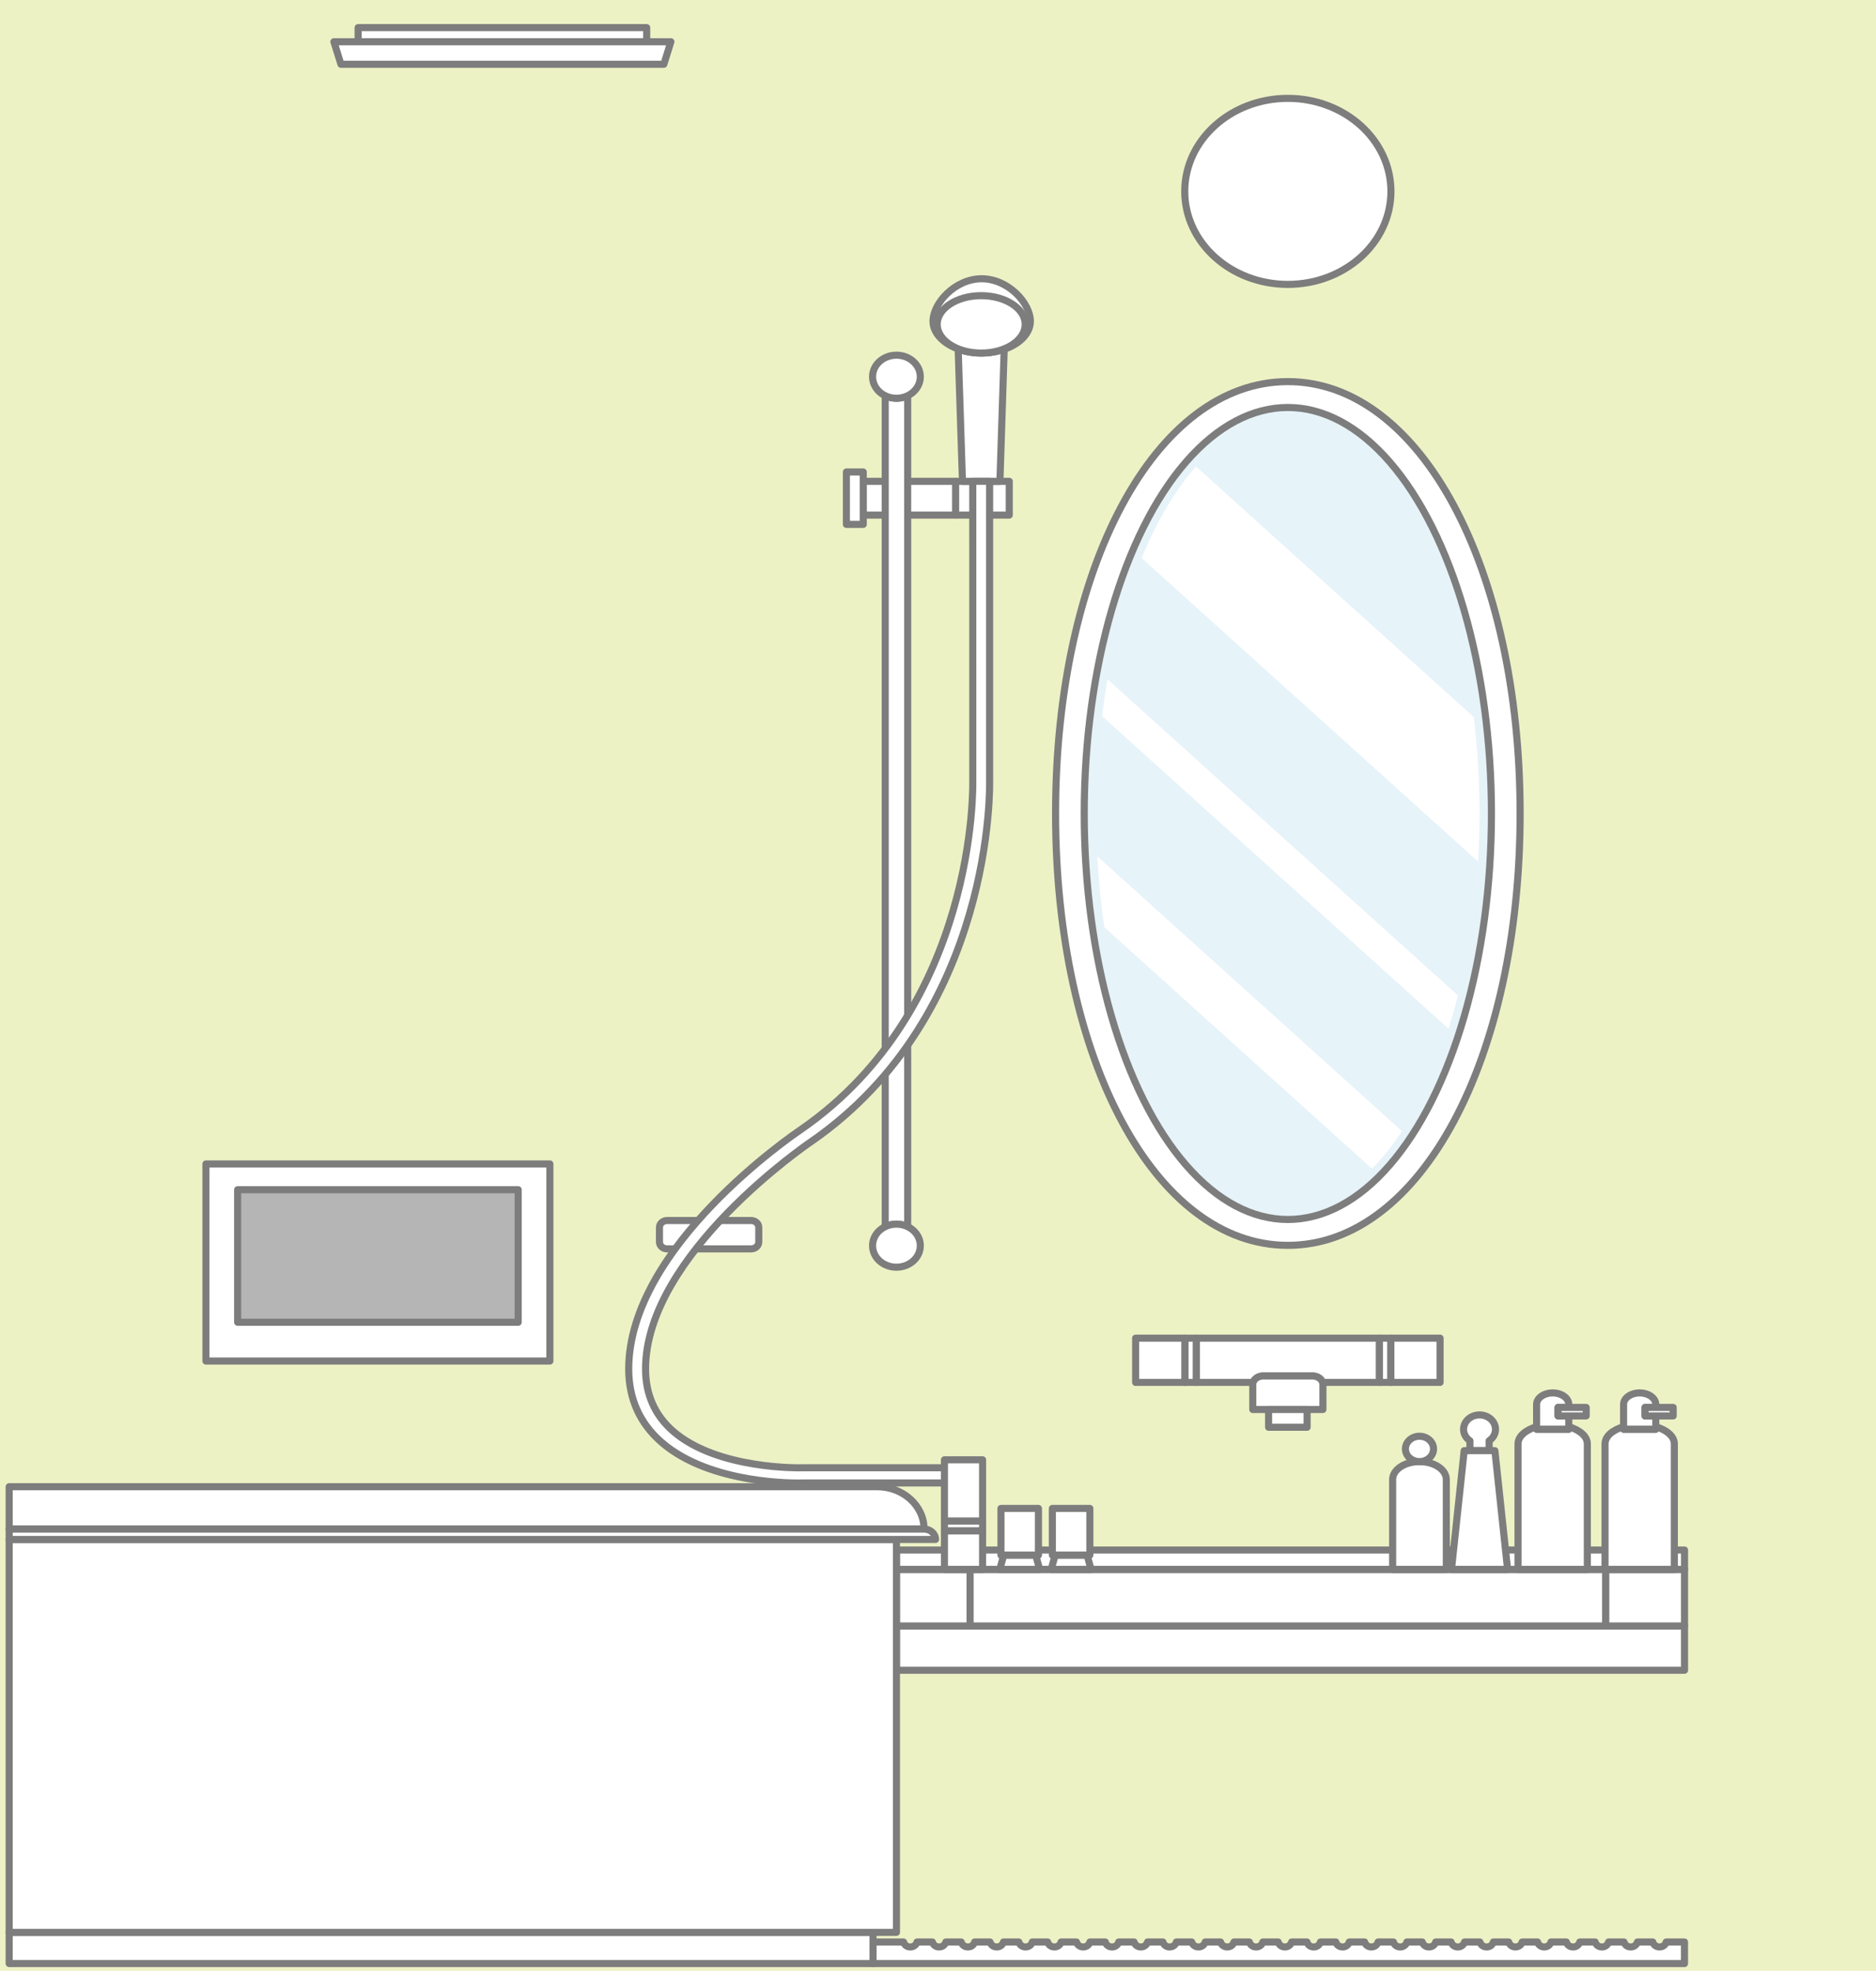 <?xml version="1.0" encoding="UTF-8"?><svg id="_レイヤー_2" xmlns="http://www.w3.org/2000/svg" width="44.138mm" height="46.377mm" viewBox="0 0 125.117 131.461"><defs><style>.cls-1{fill:#e6f3f9;}.cls-1,.cls-2,.cls-3,.cls-4{stroke-width:0px;}.cls-5{fill:none;stroke:#7d7d7d;stroke-linecap:round;stroke-linejoin:round;stroke-width:.473px;}.cls-2{fill:#fff;}.cls-3{fill:#b5b5b6;}.cls-4{fill:#edf2c5;}</style></defs><g id="_レイヤー_1-2"><rect class="cls-4" width="125.117" height="131.461"/><rect class="cls-2" x="59.786" y="108.457" width="52.562" height="2.952"/><rect class="cls-5" x="59.787" y="108.457" width="52.561" height="2.952"/><rect class="cls-2" x="59.786" y="104.683" width="4.913" height="3.773"/><rect class="cls-5" x="59.787" y="104.683" width="4.912" height="3.774"/><rect class="cls-2" x="107.083" y="104.683" width="5.265" height="3.773"/><rect class="cls-5" x="107.083" y="104.683" width="5.265" height="3.774"/><rect class="cls-2" x="64.699" y="104.683" width="42.384" height="3.773"/><rect class="cls-5" x="64.699" y="104.683" width="42.384" height="3.774"/><rect class="cls-2" x="59.786" y="103.39" width="52.562" height="1.293"/><rect class="cls-5" x="59.787" y="103.39" width="52.561" height="1.293"/><path class="cls-2" d="M92.767,12.764c0,3.428-3.077,6.205-6.876,6.205-3.798,0-6.876-2.777-6.876-6.205,0-3.426,3.078-6.205,6.876-6.205,3.799,0,6.876,2.779,6.876,6.205"/><ellipse class="cls-5" cx="85.891" cy="12.764" rx="6.876" ry="6.205"/><rect class="cls-2" x="79.021" y="89.259" width=".771" height="2.951"/><rect class="cls-5" x="79.021" y="89.259" width=".771" height="2.951"/><rect class="cls-2" x="75.739" y="89.259" width="3.282" height="2.951"/><rect class="cls-5" x="75.739" y="89.259" width="3.282" height="2.951"/><rect class="cls-2" x="91.991" y="89.259" width=".77" height="2.951"/><rect class="cls-5" x="91.991" y="89.259" width=".77" height="2.951"/><rect class="cls-2" x="92.761" y="89.259" width="3.281" height="2.951"/><rect class="cls-5" x="92.761" y="89.259" width="3.282" height="2.951"/><path class="cls-2" d="M79.792,89.259v2.951h3.796c.079-.246.341-.43.668-.43h3.269c.327,0,.59.184.669.43h3.797v-2.951h-12.199Z"/><path class="cls-5" d="M79.792,89.259v2.951h3.796c.079-.246.341-.43.668-.43h3.269c.327,0,.59.184.669.43h3.797v-2.951h-12.199Z"/><path class="cls-2" d="M88.23,94.016v-1.666c0-.314-.316-.57-.705-.57h-3.269c-.389,0-.704.256-.704.57v1.666h4.678Z"/><path class="cls-5" d="M88.23,94.016v-1.666c0-.314-.316-.57-.705-.57h-3.269c-.389,0-.704.256-.704.57v1.666h4.678Z"/><rect class="cls-2" x="84.607" y="94.018" width="2.568" height="1.184"/><rect class="cls-5" x="84.607" y="94.016" width="2.568" height="1.186"/><path class="cls-2" d="M85.891,83.068c-8.83,0-15.491-12.386-15.491-28.808,0-16.423,6.661-28.807,15.491-28.807,8.831,0,15.491,12.384,15.491,28.807,0,16.422-6.66,28.808-15.491,28.808"/><path class="cls-5" d="M85.891,83.068c-8.83,0-15.491-12.386-15.491-28.808,0-16.423,6.661-28.807,15.491-28.807,8.831,0,15.491,12.384,15.491,28.807,0,16.422-6.66,28.808-15.491,28.808Z"/><path class="cls-1" d="M85.891,81.343c-7.615,0-13.579-11.896-13.579-27.082,0-15.187,5.964-27.082,13.579-27.082,7.614,0,13.579,11.895,13.579,27.082,0,15.186-5.965,27.082-13.579,27.082"/><ellipse class="cls-5" cx="85.891" cy="54.261" rx="13.579" ry="27.082"/><path class="cls-2" d="M73.5,47.768l23.108,20.853c.227-.717.437-1.459.629-2.221l-23.373-21.091c-.14.804-.262,1.623-.364,2.459"/><path class="cls-2" d="M73.648,61.847l17.852,16.106c.705-.71,1.373-1.55,1.998-2.505l-20.314-18.33c.085,1.625.243,3.205.464,4.729"/><path class="cls-2" d="M98.674,54.261c0-2.22-.134-4.371-.384-6.433l-18.524-16.712c-1.385,1.563-2.613,3.643-3.626,6.108l22.437,20.244c.062-1.052.097-2.121.097-3.207"/><path class="cls-2" d="M99.741,95.341c0-.531-.477-.962-1.066-.962-.588,0-1.065.431-1.065.962,0,.313.169.59.426.764v.658h1.279v-.658c.256-.174.426-.451.426-.764"/><path class="cls-5" d="M99.741,95.341c0-.531-.477-.962-1.066-.962-.588,0-1.065.431-1.065.962,0,.313.169.59.426.764v.658h1.279v-.658c.256-.174.426-.451.426-.764Z"/><polygon class="cls-2" points="100.547 104.683 96.804 104.683 97.651 96.763 99.699 96.763 100.547 104.683"/><polygon class="cls-5" points="100.547 104.683 96.804 104.683 97.651 96.763 99.699 96.763 100.547 104.683"/><path class="cls-2" d="M92.88,104.683v-5.996c0-.658.802-1.193,1.791-1.193.988,0,1.789.535,1.789,1.193v5.996h-3.58Z"/><path class="cls-5" d="M92.88,104.683v-5.996c0-.658.802-1.193,1.791-1.193.988,0,1.789.535,1.789,1.193v5.996h-3.58Z"/><path class="cls-2" d="M95.608,96.647c0,.468-.42.846-.937.846-.518,0-.938-.378-.938-.846,0-.467.42-.846.938-.846.517,0,.937.379.937.846"/><path class="cls-5" d="M95.608,96.647c0,.468-.42.846-.937.846-.518,0-.938-.378-.938-.846,0-.467.42-.846.938-.846.517,0,.937.379.937.846Z"/><path class="cls-2" d="M104.627,95.165v.167h-2.146v-.167c-.733.219-1.238.643-1.238,1.141v8.377h4.622v-8.377c0-.498-.505-.922-1.238-1.141"/><path class="cls-5" d="M104.627,95.165v.167h-2.146v-.167c-.733.219-1.238.643-1.238,1.141v8.377h4.622v-8.377c0-.498-.505-.922-1.238-1.141Z"/><path class="cls-2" d="M103.912,94.446v-.566h.715v-.202c0-.423-.48-.767-1.073-.767s-1.073.344-1.073.767v1.654h2.146v-.886h-.715Z"/><path class="cls-5" d="M103.912,94.446v-.566h.715v-.202c0-.423-.48-.767-1.073-.767s-1.073.344-1.073.767v1.654h2.146v-.886h-.715Z"/><rect class="cls-2" x="103.912" y="93.88" width="1.877" height=".566"/><rect class="cls-5" x="103.912" y="93.88" width="1.877" height=".566"/><path class="cls-2" d="M110.429,95.165v.167h-2.147v-.167c-.733.219-1.237.643-1.237,1.141v8.377h4.622v-8.377c0-.498-.505-.922-1.238-1.141"/><path class="cls-5" d="M110.429,95.165v.167h-2.147v-.167c-.733.219-1.237.643-1.237,1.141v8.377h4.622v-8.377c0-.498-.505-.922-1.238-1.141Z"/><path class="cls-2" d="M109.714,94.446v-.566h.715v-.202c0-.423-.481-.767-1.073-.767-.593,0-1.074.344-1.074.767v1.654h2.147v-.886h-.715Z"/><path class="cls-5" d="M109.714,94.446v-.566h.715v-.202c0-.423-.481-.767-1.073-.767-.593,0-1.074.344-1.074.767v1.654h2.147v-.886h-.715Z"/><rect class="cls-2" x="109.714" y="93.88" width="1.877" height=".566"/><rect class="cls-5" x="109.714" y="93.88" width="1.877" height=".566"/><path class="cls-2" d="M111.127,129.537c-.047.188-.225.332-.448.332-.223,0-.401-.144-.448-.332h-1.026c-.047.188-.224.332-.448.332-.223,0-.4-.144-.448-.332h-1.026c-.047.188-.224.332-.447.332-.224,0-.401-.144-.449-.332h-1.025c-.048.188-.225.332-.448.332-.223,0-.401-.144-.449-.332h-1.025c-.047.188-.225.332-.448.332-.223,0-.401-.144-.448-.332h-1.026c-.047.188-.225.332-.448.332-.223,0-.4-.144-.448-.332h-1.025c-.048.188-.225.332-.448.332-.224,0-.401-.144-.449-.332h-1.025c-.048.188-.225.332-.448.332s-.401-.144-.449-.332h-1.025c-.047.188-.225.332-.448.332-.223,0-.401-.144-.448-.332h-1.026c-.047.188-.224.332-.448.332-.223,0-.4-.144-.448-.332h-1.025c-.048.188-.225.332-.449.332-.223,0-.4-.144-.448-.332h-1.025c-.048.188-.225.332-.448.332-.223,0-.401-.144-.448-.332h-1.026c-.047.188-.225.332-.448.332-.223,0-.401-.144-.448-.332h-1.026c-.047.188-.225.332-.448.332-.223,0-.4-.144-.448-.332h-1.025c-.048.188-.225.332-.448.332-.224,0-.401-.144-.449-.332h-1.025c-.048.188-.225.332-.448.332-.224,0-.401-.144-.449-.332h-1.025c-.048.188-.225.332-.448.332s-.401-.144-.448-.332h-1.026c-.048.188-.224.332-.448.332-.223,0-.401-.144-.448-.332h-1.025c-.048.188-.225.332-.449.332-.223,0-.4-.144-.448-.332h-1.026c-.047.188-.224.332-.447.332-.224,0-.401-.144-.448-.332h-1.026c-.047.188-.225.332-.448.332-.223,0-.401-.144-.448-.332h-1.026c-.047.188-.225.332-.448.332-.223,0-.401-.144-.448-.332h-1.025c-.048.188-.225.332-.449.332-.223,0-.4-.144-.448-.332h-1.025c-.048.188-.225.332-.448.332-.224,0-.401-.144-.449-.332h-1.025c-.048.188-.225.332-.448.332s-.401-.144-.449-.332h-1.025c-.047.188-.225.332-.448.332-.223,0-.401-.144-.448-.332h-1.025c-.048.188-.225.332-.449.332-.223,0-.4-.144-.448-.332h-2.041v1.438h54.124v-1.438h-1.221Z"/><path class="cls-5" d="M111.127,129.537c-.047.188-.225.332-.448.332-.223,0-.401-.144-.448-.332h-1.026c-.047.188-.224.332-.448.332-.223,0-.4-.144-.448-.332h-1.026c-.047.188-.224.332-.447.332-.224,0-.401-.144-.449-.332h-1.025c-.048.188-.225.332-.448.332-.223,0-.401-.144-.449-.332h-1.025c-.047.188-.225.332-.448.332-.223,0-.401-.144-.448-.332h-1.026c-.047.188-.225.332-.448.332-.223,0-.4-.144-.448-.332h-1.025c-.048.188-.225.332-.448.332-.224,0-.401-.144-.449-.332h-1.025c-.048.188-.225.332-.448.332s-.401-.144-.449-.332h-1.025c-.047.188-.225.332-.448.332-.223,0-.401-.144-.448-.332h-1.026c-.047.188-.224.332-.448.332-.223,0-.4-.144-.448-.332h-1.025c-.048.188-.225.332-.449.332-.223,0-.4-.144-.448-.332h-1.025c-.048.188-.225.332-.448.332-.223,0-.401-.144-.448-.332h-1.026c-.047.188-.225.332-.448.332-.223,0-.401-.144-.448-.332h-1.026c-.047.188-.225.332-.448.332-.223,0-.4-.144-.448-.332h-1.025c-.048.188-.225.332-.448.332-.224,0-.401-.144-.449-.332h-1.025c-.048.188-.225.332-.448.332-.224,0-.401-.144-.449-.332h-1.025c-.048.188-.225.332-.448.332s-.401-.144-.448-.332h-1.026c-.048.188-.224.332-.448.332-.223,0-.401-.144-.448-.332h-1.025c-.048.188-.225.332-.449.332-.223,0-.4-.144-.448-.332h-1.026c-.047.188-.224.332-.447.332-.224,0-.401-.144-.448-.332h-1.026c-.047.188-.225.332-.448.332-.223,0-.401-.144-.448-.332h-1.026c-.047.188-.225.332-.448.332-.223,0-.401-.144-.448-.332h-1.025c-.048.188-.225.332-.449.332-.223,0-.4-.144-.448-.332h-1.025c-.048.188-.225.332-.448.332-.224,0-.401-.144-.449-.332h-1.025c-.048.188-.225.332-.448.332s-.401-.144-.449-.332h-1.025c-.047.188-.225.332-.448.332-.223,0-.401-.144-.448-.332h-1.025c-.048.188-.225.332-.449.332-.223,0-.4-.144-.448-.332h-2.041v1.438h54.124v-1.438h-1.221Z"/><rect class="cls-2" x="63.73" y="32.104" width="3.581" height="2.253"/><rect class="cls-5" x="63.73" y="32.104" width="3.581" height="2.253"/><rect class="cls-2" x="57.573" y="32.104" width="6.157" height="2.253"/><rect class="cls-5" x="57.573" y="32.104" width="6.157" height="2.253"/><rect class="cls-2" x="56.449" y="31.481" width="1.124" height="3.498"/><rect class="cls-5" x="56.449" y="31.481" width="1.124" height="3.498"/><path class="cls-2" d="M59.787,81.653c-.272,0-.525.066-.749.176V26.387c.224.109.477.176.749.176.272,0,.525-.067.749-.176v55.442c-.224-.11-.477-.176-.749-.176"/><path class="cls-5" d="M59.787,81.653c-.272,0-.525.066-.749.176V26.387c.224.109.477.176.749.176.272,0,.525-.067.749-.176v55.442c-.224-.11-.477-.176-.749-.176Z"/><path class="cls-2" d="M58.194,25.127c0,.794.713,1.437,1.593,1.437.879,0,1.592-.643,1.592-1.437,0-.794-.713-1.437-1.592-1.437-.88,0-1.593.643-1.593,1.437"/><path class="cls-5" d="M58.194,25.127c0,.794.713,1.437,1.593,1.437.879,0,1.592-.643,1.592-1.437,0-.794-.713-1.437-1.592-1.437-.88,0-1.593.643-1.593,1.437Z"/><path class="cls-2" d="M58.194,83.089c0,.795.713,1.437,1.593,1.437.879,0,1.592-.642,1.592-1.437,0-.793-.713-1.436-1.592-1.436-.88,0-1.593.643-1.593,1.436"/><path class="cls-5" d="M58.194,83.089c0,.795.713,1.437,1.593,1.437.879,0,1.592-.642,1.592-1.437,0-.793-.713-1.436-1.592-1.436-.88,0-1.593.643-1.593,1.436Z"/><path class="cls-2" d="M65.439,23.55c.558,0,1.076-.1,1.535-.263l-.286,8.818h-2.498l-.286-8.818c.458.163.976.263,1.535.263"/><path class="cls-5" d="M65.439,23.55c.558,0,1.076-.1,1.535-.263l-.286,8.818h-2.498l-.286-8.818c.458.163.976.263,1.535.263Z"/><path class="cls-2" d="M62.225,21.418c0,1.173,1.453,2.12,3.246,2.12,1.794,0,3.248-.947,3.248-2.12,0-1.17-1.454-2.825-3.248-2.825-1.793,0-3.246,1.655-3.246,2.825"/><path class="cls-5" d="M62.225,21.418c0,1.173,1.453,2.12,3.246,2.12,1.794,0,3.248-.947,3.248-2.12,0-1.17-1.454-2.825-3.248-2.825-1.793,0-3.246,1.655-3.246,2.825Z"/><path class="cls-2" d="M62.504,21.636c0,1.057,1.314,1.914,2.935,1.914,1.62,0,2.935-.857,2.935-1.914,0-1.059-1.315-1.916-2.935-1.916-1.621,0-2.935.857-2.935,1.916"/><path class="cls-5" d="M62.504,21.636c0,1.057,1.314,1.914,2.935,1.914,1.62,0,2.935-.857,2.935-1.914,0-1.059-1.315-1.916-2.935-1.916-1.621,0-2.935.857-2.935,1.916Z"/><path class="cls-2" d="M43.982,82.843c0,.254.228.459.509.459h5.605c.281,0,.509-.205.509-.459v-.972c0-.253-.228-.459-.509-.459h-5.605c-.281,0-.509.206-.509.459v.972Z"/><path class="cls-5" d="M43.982,82.843c0,.254.228.459.509.459h5.605c.281,0,.509-.205.509-.459v-.972c0-.253-.228-.459-.509-.459h-5.605c-.281,0-.509.206-.509.459v.972Z"/><path class="cls-2" d="M53.463,97.905c-.056.002-5.621.136-8.578-2.445-1.214-1.061-1.831-2.456-1.831-4.147,0-7.649,10.902-15.067,11.018-15.144,12.324-8.51,11.933-24.005,11.929-24.144v-19.921h-1.124l.001,19.935c.004.151.37,15.136-11.483,23.32-.468.316-11.464,7.794-11.464,15.954,0,1.978.732,3.617,2.176,4.878,3.303,2.881,9.146,2.735,9.375,2.728h9.907v-1.014h-9.926Z"/><path class="cls-5" d="M53.463,97.905c-.056.002-5.621.136-8.578-2.445-1.214-1.061-1.831-2.456-1.831-4.147,0-7.649,10.902-15.067,11.018-15.144,12.324-8.51,11.933-24.005,11.929-24.144v-19.921h-1.124l.001,19.935c.004.151.37,15.136-11.483,23.32-.468.316-11.464,7.794-11.464,15.954,0,1.978.732,3.617,2.176,4.878,3.303,2.881,9.146,2.735,9.375,2.728h9.907v-1.014h-9.926Z"/><rect class="cls-2" x="62.988" y="101.454" width="2.543" height=".664"/><rect class="cls-5" x="62.988" y="101.454" width="2.544" height=".664"/><rect class="cls-2" x="62.988" y="97.374" width="2.543" height="4.08"/><rect class="cls-5" x="62.988" y="97.374" width="2.544" height="4.08"/><rect class="cls-2" x="62.989" y="102.118" width="2.543" height="2.566"/><rect class="cls-5" x="62.988" y="102.118" width="2.544" height="2.564"/><polygon class="cls-2" points="66.677 104.683 66.945 103.73 69.071 103.73 69.34 104.683 66.677 104.683"/><polygon class="cls-5" points="66.677 104.683 66.945 103.73 69.071 103.73 69.34 104.683 66.677 104.683"/><rect class="cls-2" x="66.758" y="100.617" width="2.501" height="3.114"/><rect class="cls-5" x="66.758" y="100.617" width="2.501" height="3.112"/><polygon class="cls-2" points="70.105 104.683 70.373 103.73 72.499 103.73 72.767 104.683 70.105 104.683"/><polygon class="cls-5" points="70.105 104.683 70.373 103.73 72.499 103.73 72.767 104.683 70.105 104.683"/><rect class="cls-2" x="70.185" y="100.617" width="2.501" height="3.114"/><rect class="cls-5" x="70.185" y="100.617" width="2.501" height="3.112"/><rect class="cls-2" x=".613" y="128.895" width="57.611" height="2.08"/><rect class="cls-5" x=".612" y="128.895" width="57.612" height="2.08"/><rect class="cls-2" x=".613" y="102.686" width="59.174" height="26.209"/><rect class="cls-5" x=".612" y="102.686" width="59.175" height="26.209"/><rect class="cls-2" x="13.734" y="77.638" width="22.94" height="13.146"/><rect class="cls-5" x="13.734" y="77.638" width="22.94" height="13.146"/><path class="cls-2" d="M61.629,101.995h0c0-1.562-1.403-2.828-3.135-2.828H.612v2.828h61.017Z"/><path class="cls-5" d="M61.629,101.995h0c0-1.562-1.403-2.828-3.135-2.828H.612v2.828h61.017Z"/><path class="cls-2" d="M62.394,102.686h0c0-.381-.343-.691-.765-.691H.612v.691h61.782Z"/><path class="cls-5" d="M62.394,102.686h0c0-.381-.343-.691-.765-.691H.612v.691h61.782Z"/><rect class="cls-2" x="23.884" y="1.841" width="19.245" height=".943"/><rect class="cls-5" x="23.884" y="1.841" width="19.245" height=".943"/><polygon class="cls-2" points="44.274 4.286 22.739 4.286 22.269 2.784 44.744 2.784 44.274 4.286"/><polygon class="cls-5" points="44.274 4.286 22.739 4.286 22.269 2.784 44.744 2.784 44.274 4.286"/><rect class="cls-3" x="15.849" y="79.356" width="18.711" height="8.843"/><rect class="cls-5" x="15.849" y="79.356" width="18.711" height="8.843"/></g></svg>